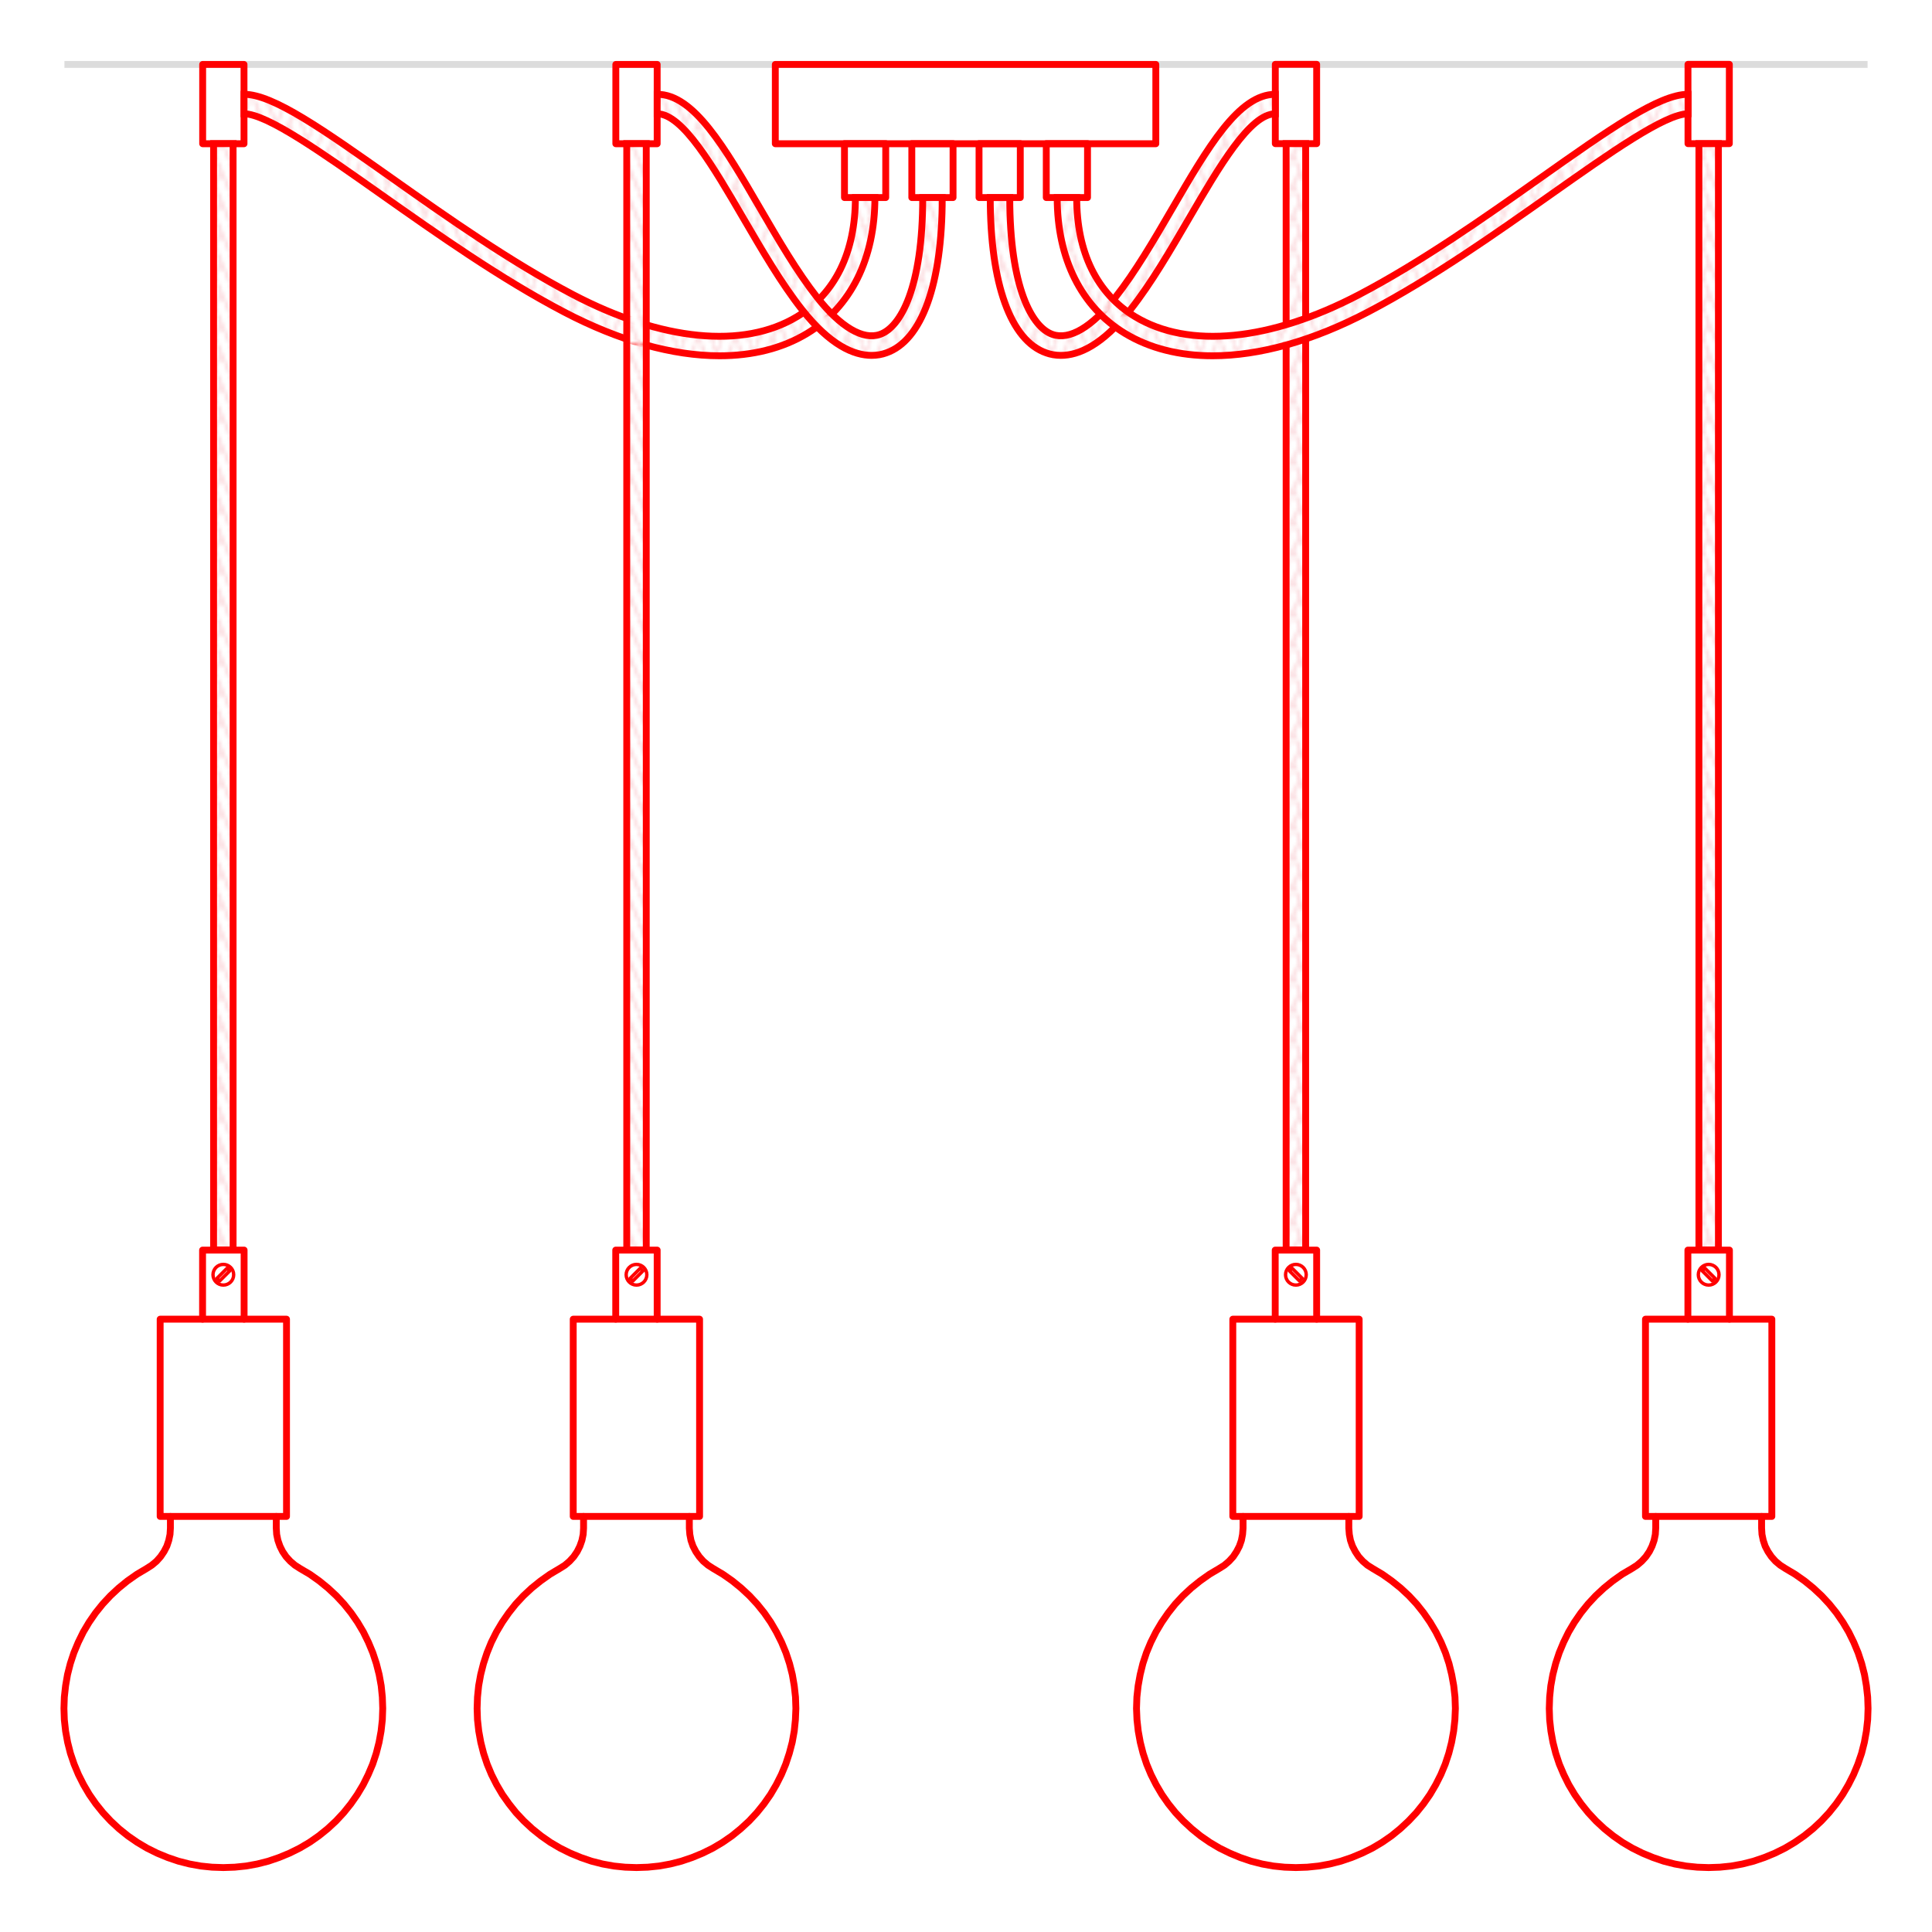 <?xml version="1.0" encoding="UTF-8"?>
<svg id="Livello_1" data-name="Livello 1" xmlns="http://www.w3.org/2000/svg" xmlns:xlink="http://www.w3.org/1999/xlink" viewBox="0 0 200 200">
  <defs>
    <style>
      .cls-1, .cls-2, .cls-3, .cls-4 {
        fill: none;
      }

      .cls-2 {
        stroke-width: .35px;
      }

      .cls-2, .cls-3, .cls-5, .cls-6 {
        stroke: red;
      }

      .cls-2, .cls-3, .cls-6, .cls-7 {
        stroke-linecap: round;
        stroke-linejoin: round;
      }

      .cls-3, .cls-5, .cls-6 {
        stroke-width: .71px;
      }

      .cls-4 {
        stroke: #dcdcdc;
        stroke-width: .71px;
      }

      .cls-4, .cls-5 {
        stroke-miterlimit: 10;
      }

      .cls-5 {
        fill: url(#Nuovo_pattern);
      }

      .cls-6, .cls-7 {
        fill: #fff;
      }

      .cls-7 {
        stroke: #fbdde0;
        stroke-width: .72px;
      }
    </style>
    <pattern id="Nuovo_pattern" data-name="Nuovo pattern" x="0" y="0" width="10.77" height="8.5" patternTransform="translate(-5094.04 -5026.21) scale(.35)" patternUnits="userSpaceOnUse" viewBox="0 0 10.77 8.5">
      <g>
        <rect class="cls-1" x="0" width="10.77" height="8.5"/>
        <polyline class="cls-7" points="11.74 2.32 10.01 6.49 15.29 19.02 17.02 14.85 11.74 2.32"/>
        <g>
          <polyline class="cls-7" points=".97 2.32 -.76 6.49 4.52 19.02 6.25 14.85 .97 2.32"/>
          <polyline class="cls-7" points="9.8 6.49 11.53 10.67 6.25 23.2 4.52 19.02 9.8 6.49"/>
        </g>
        <polyline class="cls-7" points="-.97 6.49 .76 10.67 -4.52 23.2 -6.25 19.02 -.97 6.49"/>
        <polyline class="cls-7" points="11.74 -6.19 10.01 -2.01 15.29 10.52 17.02 6.34 11.74 -6.19"/>
        <g>
          <polyline class="cls-7" points=".97 -6.19 -.76 -2.01 4.52 10.52 6.25 6.34 .97 -6.19"/>
          <polyline class="cls-7" points="9.8 -2.01 11.53 2.17 6.25 14.7 4.52 10.52 9.8 -2.01"/>
        </g>
        <polyline class="cls-7" points="-.97 -2.01 .76 2.17 -4.52 14.7 -6.25 10.52 -.97 -2.01"/>
        <polyline class="cls-7" points="11.74 -14.69 10.01 -10.52 15.29 2.02 17.02 -2.16 11.74 -14.69"/>
        <g>
          <polyline class="cls-7" points=".97 -14.69 -.76 -10.52 4.52 2.02 6.25 -2.16 .97 -14.69"/>
          <polyline class="cls-7" points="9.8 -10.52 11.53 -6.34 6.25 6.19 4.52 2.02 9.8 -10.52"/>
        </g>
        <polyline class="cls-7" points="-.97 -10.52 .76 -6.34 -4.52 6.19 -6.25 2.02 -.97 -10.52"/>
      </g>
    </pattern>
  </defs>
  <line class="cls-4" x1="6.67" y1="6.67" x2="193.33" y2="6.67"/>
  <g>
    <polyline class="cls-6" points="28.6 156.98 28.6 158.2 28.64 158.84 28.77 159.46 28.98 160.06 29.26 160.62 29.62 161.15 30.05 161.62 30.53 162.03 31.06 162.37 32.08 162.97 33.04 163.65 33.95 164.39 34.81 165.19 35.61 166.05 36.35 166.97 37.02 167.94 37.62 168.95 38.14 170.01 38.59 171.09 38.96 172.21 39.25 173.35 39.46 174.51 39.58 175.68 39.62 176.86 39.58 178.03 39.45 179.2 39.24 180.36 38.95 181.5 38.58 182.62 38.12 183.7 37.6 184.75 36.99 185.77 36.32 186.73 35.58 187.65 34.78 188.51 33.92 189.31 33 190.05 32.04 190.72 31.02 191.32 29.97 191.84 28.88 192.29 27.77 192.67 26.63 192.96 25.47 193.17 24.3 193.29 23.12 193.33 21.95 193.29 20.78 193.17 19.62 192.96 18.48 192.67 17.36 192.29 16.27 191.84 15.22 191.32 14.21 190.72 13.24 190.05 12.32 189.31 11.46 188.51 10.66 187.65 9.92 186.73 9.25 185.77 8.65 184.75 8.12 183.7 7.67 182.62 7.29 181.5 7 180.36 6.79 179.2 6.66 178.03 6.62 176.86 6.66 175.68 6.79 174.51 6.99 173.35 7.28 172.21 7.65 171.09 8.1 170.01 8.62 168.95 9.22 167.94 9.89 166.97 10.63 166.05 11.43 165.19 12.29 164.39 13.2 163.65 14.17 162.97 15.18 162.37 15.71 162.03 16.2 161.62 16.62 161.15 16.98 160.62 17.27 160.06 17.47 159.46 17.6 158.84 17.64 158.2 17.64 156.98"/>
    <g id="KBM4011VBOTERM">
      <rect class="cls-3" x="16.58" y="136.56" width="13.08" height="20.42"/>
      <polyline class="cls-3" points="20.97 136.56 20.97 129.41 25.27 129.41 25.27 136.56"/>
      <g>
        <rect class="cls-2" x="22.92" y="131.22" width=".39" height="1.48" transform="translate(100.08 22.3) rotate(45)"/>
        <circle class="cls-2" cx="23.12" cy="131.96" r="1.07"/>
      </g>
    </g>
    <rect class="cls-3" x="87.42" y="14.87" width="4.27" height="5.58"/>
    <rect class="cls-3" x="80.26" y="6.67" width="39.39" height="8.21"/>
    <rect class="cls-3" x="20.98" y="6.67" width="4.28" height="8.21"/>
    <path class="cls-5" d="M74.48,36.83c-4.83,0-10.36-1.53-16.1-4.54-6.6-3.46-13.15-8.09-18.94-12.17-6.08-4.29-11.81-8.34-14.18-8.34v-2.02c3.01,0,8.18,3.65,15.35,8.71,5.73,4.05,12.23,8.63,18.71,12.03,9.18,4.81,17.63,5.64,23.19,2.28,3.95-2.39,6.04-6.65,6.04-12.33h2.02c0,6.33-2.49,11.32-7.01,14.06-2.56,1.55-5.65,2.32-9.07,2.32Z"/>
    <rect class="cls-5" x="22.11" y="14.87" width="2.02" height="114.52"/>
    <polyline class="cls-6" points="171.4 156.98 171.4 158.2 171.36 158.84 171.23 159.46 171.02 160.06 170.74 160.62 170.38 161.15 169.95 161.62 169.47 162.03 168.94 162.37 167.92 162.97 166.96 163.65 166.05 164.39 165.19 165.19 164.39 166.05 163.65 166.97 162.98 167.94 162.38 168.95 161.86 170.01 161.41 171.09 161.04 172.21 160.75 173.35 160.54 174.51 160.42 175.68 160.38 176.86 160.42 178.03 160.55 179.2 160.76 180.36 161.05 181.5 161.42 182.62 161.88 183.7 162.4 184.75 163.01 185.77 163.68 186.73 164.42 187.65 165.22 188.51 166.08 189.31 167 190.05 167.96 190.72 168.98 191.32 170.03 191.84 171.12 192.29 172.23 192.67 173.37 192.96 174.53 193.17 175.7 193.29 176.88 193.33 178.05 193.29 179.22 193.17 180.38 192.96 181.52 192.67 182.64 192.29 183.73 191.84 184.78 191.32 185.79 190.72 186.76 190.05 187.68 189.31 188.54 188.51 189.34 187.65 190.08 186.73 190.75 185.77 191.35 184.75 191.88 183.7 192.33 182.62 192.71 181.5 193 180.36 193.21 179.2 193.34 178.03 193.38 176.86 193.34 175.68 193.21 174.51 193.01 173.35 192.72 172.21 192.35 171.09 191.9 170.01 191.38 168.95 190.78 167.94 190.11 166.97 189.37 166.05 188.57 165.19 187.71 164.39 186.8 163.65 185.83 162.97 184.82 162.37 184.29 162.03 183.8 161.62 183.38 161.15 183.02 160.62 182.73 160.06 182.53 159.46 182.4 158.84 182.36 158.2 182.36 156.98"/>
    <g id="KBM4011VBOTERM-2" data-name="KBM4011VBOTERM">
      <rect class="cls-3" x="170.34" y="136.56" width="13.08" height="20.42" transform="translate(353.76 293.54) rotate(-180)"/>
      <polyline class="cls-3" points="179.03 136.56 179.03 129.41 174.73 129.41 174.73 136.56"/>
      <g>
        <rect class="cls-2" x="176.68" y="131.22" width=".39" height="1.48" transform="translate(395.26 100.19) rotate(135)"/>
        <circle class="cls-2" cx="176.88" cy="131.96" r="1.07"/>
      </g>
    </g>
    <rect class="cls-3" x="108.31" y="14.87" width="4.27" height="5.58" transform="translate(220.89 35.32) rotate(-180)"/>
    <rect class="cls-3" x="174.74" y="6.67" width="4.28" height="8.21" transform="translate(353.76 21.54) rotate(-180)"/>
    <rect class="cls-5" x="175.87" y="14.87" width="2.02" height="114.52"/>
    <g>
      <polyline class="cls-6" points="128.68 156.98 128.68 158.2 128.63 158.84 128.51 159.46 128.3 160.06 128.01 160.62 127.66 161.15 127.23 161.62 126.75 162.03 126.21 162.37 125.2 162.97 124.24 163.65 123.32 164.39 122.46 165.19 121.66 166.05 120.93 166.97 120.26 167.94 119.66 168.95 119.13 170.01 118.68 171.09 118.31 172.21 118.03 173.35 117.82 174.51 117.69 175.68 117.65 176.86 117.7 178.03 117.83 179.2 118.04 180.36 118.33 181.5 118.7 182.62 119.15 183.7 119.68 184.75 120.28 185.77 120.95 186.73 121.69 187.65 122.5 188.51 123.36 189.31 124.27 190.05 125.24 190.72 126.25 191.32 127.31 191.84 128.39 192.29 129.51 192.67 130.65 192.96 131.81 193.17 132.98 193.29 134.15 193.33 135.33 193.29 136.5 193.17 137.66 192.96 138.8 192.67 139.92 192.29 141 191.84 142.06 191.32 143.07 190.72 144.04 190.05 144.95 189.31 145.81 188.51 146.62 187.65 147.36 186.73 148.03 185.77 148.63 184.75 149.16 183.7 149.61 182.62 149.98 181.5 150.27 180.36 150.48 179.2 150.61 178.03 150.66 176.86 150.62 175.68 150.49 174.51 150.28 173.35 150 172.21 149.63 171.09 149.18 170.01 148.65 168.95 148.05 167.94 147.38 166.97 146.65 166.05 145.85 165.19 144.99 164.39 144.07 163.65 143.11 162.97 142.1 162.37 141.56 162.03 141.08 161.62 140.65 161.15 140.3 160.62 140.01 160.06 139.8 159.46 139.68 158.84 139.63 158.2 139.63 156.98"/>
      <g id="KBM4011VBOTERM-3" data-name="KBM4011VBOTERM">
        <rect class="cls-3" x="127.61" y="136.56" width="13.08" height="20.42" transform="translate(268.31 293.54) rotate(-180)"/>
        <polyline class="cls-3" points="136.3 136.56 136.3 129.41 132.01 129.41 132.01 136.56"/>
        <g>
          <rect class="cls-2" x="133.96" y="131.22" width=".39" height="1.48" transform="translate(322.32 130.4) rotate(135)"/>
          <circle class="cls-2" cx="134.15" cy="131.96" r="1.07"/>
        </g>
      </g>
      <rect class="cls-3" x="132.01" y="6.67" width="4.28" height="8.21" transform="translate(268.31 21.54) rotate(-180)"/>
      <path class="cls-5" d="M109.83,36.79c-.57,0-1.09-.1-1.53-.26-3.68-1.28-5.79-7.14-5.79-16.08h2.02c0,9.31,2.29,13.43,4.43,14.17,1.76.61,4.07-.76,6.51-3.85,2.04-2.59,3.99-5.93,5.87-9.16,3.7-6.36,6.89-11.85,10.68-11.85v2.02c-2.63,0-5.83,5.51-8.94,10.84-1.92,3.29-3.9,6.7-6.03,9.4-2.94,3.73-5.4,4.77-7.23,4.77Z"/>
      <rect class="cls-5" x="133.14" y="14.87" width="2.02" height="114.52"/>
    </g>
    <rect class="cls-3" x="101.35" y="14.87" width="4.27" height="5.58"/>
    <rect class="cls-3" x="94.39" y="14.87" width="4.27" height="5.58"/>
    <g>
      <rect class="cls-3" x="63.75" y="6.67" width="4.28" height="8.21"/>
      <path class="cls-5" d="M90.22,36.79c.57,0,1.09-.1,1.53-.26,3.68-1.28,5.79-7.14,5.79-16.08h-2.02c0,9.31-2.29,13.43-4.43,14.17-1.76.61-4.07-.76-6.51-3.85-2.04-2.59-3.99-5.93-5.87-9.16-3.7-6.36-6.89-11.85-10.68-11.85v2.02c2.63,0,5.83,5.51,8.94,10.84,1.92,3.29,3.9,6.7,6.03,9.4,2.94,3.73,5.4,4.77,7.23,4.77Z"/>
      <g>
        <g>
          <polyline class="cls-6" points="71.36 156.98 71.36 158.2 71.41 158.84 71.53 159.46 71.74 160.06 72.03 160.62 72.39 161.15 72.81 161.62 73.3 162.03 73.83 162.37 74.84 162.97 75.81 163.65 76.72 164.39 77.58 165.19 78.38 166.05 79.12 166.97 79.79 167.94 80.38 168.95 80.91 170.01 81.36 171.09 81.73 172.21 82.02 173.35 82.22 174.51 82.35 175.68 82.39 176.86 82.34 178.03 82.22 179.2 82.01 180.36 81.71 181.5 81.34 182.62 80.89 183.7 80.36 184.75 79.76 185.77 79.09 186.73 78.35 187.65 77.55 188.51 76.68 189.31 75.77 190.05 74.8 190.72 73.79 191.32 72.74 191.84 71.65 192.29 70.53 192.67 69.39 192.96 68.23 193.17 67.06 193.29 65.89 193.33 64.71 193.29 63.54 193.17 62.38 192.96 61.24 192.67 60.13 192.29 59.04 191.84 57.99 191.32 56.97 190.72 56.01 190.05 55.09 189.31 54.23 188.51 53.42 187.65 52.69 186.73 52.01 185.77 51.41 184.75 50.88 183.7 50.43 182.62 50.06 181.5 49.77 180.36 49.56 179.2 49.43 178.03 49.39 176.86 49.43 175.68 49.55 174.51 49.76 173.35 50.05 172.21 50.42 171.09 50.86 170.01 51.39 168.95 51.99 167.94 52.66 166.97 53.39 166.05 54.19 165.19 55.05 164.39 55.97 163.65 56.93 162.97 57.94 162.37 58.48 162.03 58.96 161.62 59.39 161.15 59.75 160.62 60.03 160.06 60.24 159.46 60.37 158.84 60.41 158.2 60.41 156.98"/>
          <g id="KBM4011VBOTERM-4" data-name="KBM4011VBOTERM">
            <rect class="cls-3" x="59.34" y="136.56" width="13.08" height="20.42"/>
            <polyline class="cls-3" points="63.74 136.56 63.74 129.41 68.03 129.41 68.03 136.56"/>
            <g>
              <rect class="cls-2" x="65.69" y="131.22" width=".39" height="1.48" transform="translate(112.61 -7.94) rotate(45)"/>
              <path class="cls-2" d="M66.96,131.96c0,.59-.48,1.07-1.07,1.07s-1.07-.48-1.07-1.07.48-1.07,1.07-1.07,1.07.48,1.07,1.07Z"/>
            </g>
          </g>
        </g>
        <rect class="cls-5" x="64.88" y="14.87" width="2.02" height="114.52"/>
      </g>
    </g>
    <path class="cls-5" d="M125.52,36.83c-3.43,0-6.51-.77-9.07-2.32-4.52-2.74-7.01-7.73-7.01-14.06h2.02c0,5.68,2.09,9.94,6.04,12.33,5.56,3.36,14.01,2.53,23.19-2.28,6.48-3.4,12.98-7.98,18.71-12.03,7.16-5.06,12.34-8.71,15.35-8.71v2.02c-2.37,0-8.1,4.05-14.18,8.34-5.78,4.08-12.34,8.71-18.94,12.17-5.74,3.01-11.27,4.54-16.1,4.54Z"/>
  </g>
  <rect class="cls-1" width="200" height="200"/>
</svg>